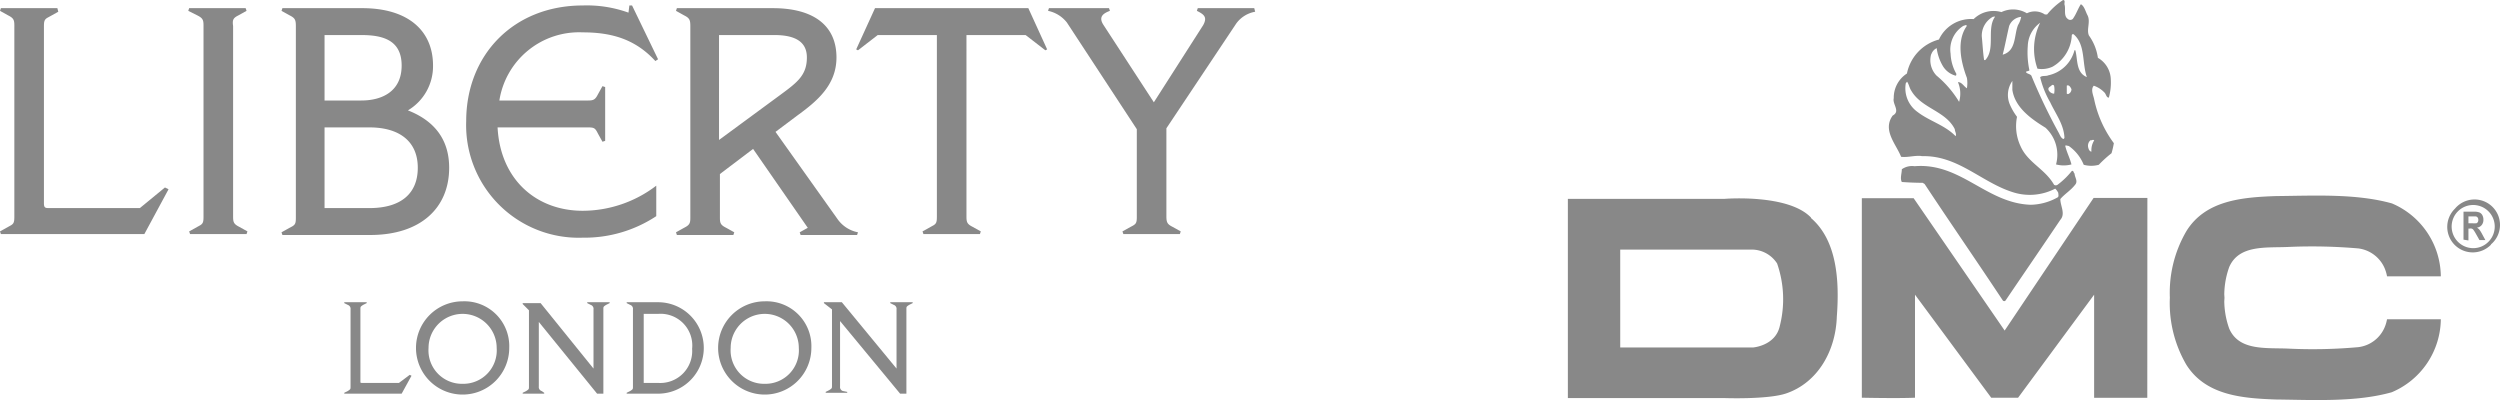 <svg xmlns="http://www.w3.org/2000/svg" width="278.851" height="44.622" viewBox="0 0 278.851 44.622">
  <g id="Group_18" data-name="Group 18" transform="translate(0 0.61)">
    <path id="Path_48" data-name="Path 48" d="M15.6,22.6H5.5c-.4,0-.6,0-.6-.5V2.3c0-.7.1-.8.7-1.1L6.5.7,6.4.3H.1L0,.6l.9.5c.6.3.7.5.7,1.1V23.6c0,.7-.1.8-.7,1.1l-.9.5.1.3h16l2.7-5-.4-.2Z" fill="#888"/>
    <path id="Path_49" data-name="Path 49" d="M26.6,1.1l.9-.5L27.4.3H21.1L21,.6l1,.5c.6.3.7.5.7,1.1V23.6c0,.7-.1.8-.7,1.1l-.9.5.1.3h6.3l.1-.3-.9-.5c-.6-.3-.7-.5-.7-1.1V2.3c-.1-.7,0-.9.6-1.2" fill="#888"/>
    <path id="Path_50" data-name="Path 50" d="M45.5,11.7a5.72,5.72,0,0,0,2.8-5c0-3.9-2.8-6.4-7.9-6.4H31.5l-.1.3.9.5c.6.3.7.5.7,1.2V23.7c0,.7-.1.8-.7,1.1l-.9.5.1.3h9.8c5.6,0,8.8-3,8.8-7.5,0-3.3-1.8-5.3-4.6-6.4M36.2,3.3h4.1c2.3,0,4.5.5,4.5,3.4s-2.2,3.9-4.5,3.9H36.2Zm5,19.3h-5v-9h5c3.4,0,5.4,1.6,5.4,4.5s-1.9,4.5-5.4,4.5" fill="#888"/>
    <path id="Path_51" data-name="Path 51" d="M65,25.9a14.5,14.5,0,0,0,8.2-2.4V20.1A13.55,13.55,0,0,1,65,22.9c-5.2,0-9.2-3.5-9.5-9.3H65.6c.7,0,.8.1,1.1.7l.5.9.3-.1v-6L67.2,9l-.5.9c-.3.6-.5.7-1.1.7H55.7A9,9,0,0,1,65,3c3.3,0,5.9.8,8.1,3.2l.3-.2L70.5,0h-.3l-.1.8A13.68,13.68,0,0,0,65,0C57.3,0,52,5.5,52,12.9a12.553,12.553,0,0,0,13,13" fill="#888"/>
    <path id="Path_52" data-name="Path 52" d="M76.3,24.8l-.9.5.1.3h6.3l.1-.3-.9-.5c-.6-.3-.7-.5-.7-1.1V18.8L84,16l6.1,8.8-.9.5.1.3h6.3l.1-.3a3.62,3.62,0,0,1-2.3-1.5l-6.9-9.7,2.4-1.8c2.2-1.6,4.4-3.4,4.4-6.5,0-3.6-2.6-5.5-7.1-5.5H75.5l-.1.3.9.5c.6.3.7.5.7,1.2V23.7c0,.6-.1.8-.7,1.1m4-21.5h6.1c2.9,0,3.6,1.2,3.6,2.5,0,2-1.1,2.8-3,4.2l-6.8,5V3.3Z" fill="#888"/>
    <path id="Path_53" data-name="Path 53" d="M97.6.3,95.5,4.9l.2.1,2.2-1.7h6.6V23.6c0,.7-.1.8-.7,1.1l-.9.5.1.3h6.3l.1-.3-.9-.5c-.6-.3-.7-.5-.7-1.1V3.3h6.6L116.6,5l.2-.1L114.7.3Z" fill="#888"/>
    <path id="Path_54" data-name="Path 54" d="M139.9.3h-6.3l-.1.3c.8.4,1.2.7.7,1.6l-5.5,8.6-5.6-8.6c-.6-.9-.1-1.3.7-1.6l-.1-.3H117l-.1.3A3.6,3.6,0,0,1,119,1.9l7.8,11.9v9.8c0,.7-.1.8-.7,1.1l-.9.5.1.3h6.3l.1-.3-.9-.5c-.6-.3-.7-.5-.7-1.2V13.7L137.9,2A3.32,3.32,0,0,1,140,.7Z" fill="#888"/>
    <path id="Path_55" data-name="Path 55" d="M44.5,42.1H40.4c-.2,0-.2,0-.2-.2v-8c0-.3,0-.3.3-.5l.4-.2v-.1H38.4v.1l.4.2a.46.46,0,0,1,.3.5v8.6c0,.3,0,.3-.3.5l-.4.2v.1h6.4l1.1-2-.2-.1Z" fill="#888"/>
    <path id="Path_56" data-name="Path 56" d="M51.6,33a5.2,5.2,0,1,0,5.2,5.2A5,5,0,0,0,51.6,33m0,9.2a3.73,3.73,0,0,1-3.8-4,3.8,3.8,0,0,1,7.6,0,3.73,3.73,0,0,1-3.8,4" fill="#888"/>
    <path id="Path_57" data-name="Path 57" d="M65.5,33.1v.1l.4.2a.46.46,0,0,1,.3.5v6.6l-5.9-7.3h-2v.1l.7.7v8.5c0,.3,0,.3-.3.5l-.4.2v.1h2.4v-.1l-.3-.2a.46.46,0,0,1-.3-.5V35.3l6.5,8h.7V33.9c0-.3,0-.3.3-.5l.4-.2v-.1Z" fill="#888"/>
    <path id="Path_58" data-name="Path 58" d="M73.4,33.1H69.9v.1l.4.2a.46.46,0,0,1,.3.5v8.6c0,.3,0,.3-.3.5l-.4.2v.1h3.5a5.1,5.1,0,0,0,0-10.2m0,9H71.8V34.4h1.6a3.54,3.54,0,0,1,3.8,3.9,3.56,3.56,0,0,1-3.8,3.8" fill="#888"/>
    <path id="Path_59" data-name="Path 59" d="M85.3,33a5.2,5.2,0,1,0,5.2,5.2A5,5,0,0,0,85.3,33m0,9.2a3.73,3.73,0,0,1-3.8-4,3.8,3.8,0,0,1,7.6,0,3.73,3.73,0,0,1-3.8,4" fill="#888"/>
    <path id="Path_60" data-name="Path 60" d="M99.3,33.1v.1l.4.2a.46.46,0,0,1,.3.5v6.6l-6.1-7.4h-2v.1l.9.7v8.5c0,.3,0,.3-.3.5l-.4.2v.1h2.4v-.1L94,43a.46.46,0,0,1-.3-.5V35.2l6.7,8.1h.7V33.9c0-.3,0-.3.3-.5l.4-.2v-.1Z" fill="#888"/>
    <path id="Path_61" data-name="Path 61" d="M214.35,16.81c4-.13,6.63,2.89,10.11,4a6.14,6.14,0,0,0,4.78-.38,1.619,1.619,0,0,1,.34.47c0,.13.09.43-.08.51a6.36,6.36,0,0,1-3,.82c-4.95-.17-7.79-4.73-12.95-4.3a1.973,1.973,0,0,0-1.42.34c0,.48-.22,1,0,1.42.73.05,1.5.09,2.32.09l.22.13c2.84,4.3,5.85,8.65,8.73,13a.2.2,0,0,0,.3,0c2.07-3.06,4.09-6,6.11-9,.6-.68,0-1.54,0-2.32.52-.6,1.16-.95,1.68-1.63.3-.39-.09-.82-.09-1.21-.13-.08-.08-.34-.3-.3A8.669,8.669,0,0,1,229.5,20a.34.34,0,0,1-.39,0c-1-1.77-2.93-2.46-3.74-4.31a5.25,5.25,0,0,1-.39-3.27,6.541,6.541,0,0,1-.82-1.42,2.72,2.72,0,0,1,.3-2.58v1c.3,2,2.16,3.27,3.7,4.22a4.1,4.1,0,0,1,1.17,4.09,3.35,3.35,0,0,0,1.72,0c-.18-.73-.52-1.33-.69-2.06,0-.13.26,0,.39,0a4.74,4.74,0,0,1,1.67,2.1,3.17,3.17,0,0,0,1.68,0,13.532,13.532,0,0,1,1.42-1.29,9.179,9.179,0,0,0,.26-1.12,12.45,12.45,0,0,1-2.19-4.86c-.09-.48-.43-1.12-.05-1.55a2.91,2.91,0,0,1,1.16.73c.22.17.22.6.52.6a6.21,6.21,0,0,0,.22-2A2.86,2.86,0,0,0,234,5.84a5.61,5.61,0,0,0-1-2.49c-.3-.69.22-1.55-.17-2.28-.21-.39-.34-1-.73-1.21-.34.52-.52,1.12-.9,1.64a.41.41,0,0,1-.56,0c-.48-.34-.22-1.08-.35-1.55-.08-.21.13-.52-.17-.56A7.76,7.76,0,0,0,228.34,1h-.26a2,2,0,0,0-2-.13,3,3,0,0,0-2.84-.13,3.16,3.16,0,0,0-3.1.78,3.94,3.94,0,0,0-3.87,2.28,4.92,4.92,0,0,0-3.57,3.79,3.21,3.21,0,0,0-1.47,2.75c-.17.69.78,1.46-.12,1.94-1.17,1.63.38,3.18.94,4.6.78.09,1.46-.17,2.28-.09Zm18.85-1.76c.13,0,.26-.13.39,0a2,2,0,0,0-.31,1.25c-.17,0-.3-.21-.34-.39a.811.811,0,0,1,.26-.9Zm-2.54-5.16-.13-.05v-.9c.26-.13.43.21.52.39a.57.57,0,0,1-.39.56Zm-4.3-2.67a9.45,9.45,0,0,1-.18-2.71,3.31,3.31,0,0,1,1.38-2.58,6.58,6.58,0,0,0-.3,5.12,2.86,2.86,0,0,0,1.68-.22,4.25,4.25,0,0,0,2.15-3.53.14.14,0,0,1,.21-.08c1.34,1.16.91,3.18,1.47,4.77-1.25-.51-1-2-1.29-3h-.09a3.83,3.83,0,0,1-2.92,2.8c-.26.13-.69,0-.91.21a10.39,10.39,0,0,0,1.12,2.8c.6,1.29,1.55,2.5,1.59,4-.08,0,0,.09-.13.09-.3-.13-.38-.48-.56-.78a63.726,63.726,0,0,1-3-6.28c-.17-.22-.43-.17-.6-.39,0-.13.26-.08.39-.21Zm2.75,2.62a.73.73,0,0,1-.6-.38c-.13-.31.17-.39.3-.52s.22-.09.3,0a2.29,2.29,0,0,1,0,.94Zm-5-7.57a1.59,1.59,0,0,1,1.33-1,2.56,2.56,0,0,1-.34.9c-.47,1.12-.17,2.89-1.72,3.32.26-1,.47-2.15.73-3.23Zm-1.76-1c.08,0,.12-.09.17,0-.95,1.33.08,3.57-1.08,4.82h-.13c-.13-.81-.17-1.76-.26-2.62a2.4,2.4,0,0,1,1.3-2.24Zm-6.93,4.17a1.17,1.17,0,0,1,.6-.68,5.26,5.26,0,0,0,.69,2,2.38,2.38,0,0,0,1.42,1.07c.08,0,.08-.13.08-.21a4.91,4.91,0,0,1-.64-2.24A3.12,3.12,0,0,1,219,2.27c.13,0,.26-.17.39,0-1.21,1.68-.65,4.09,0,5.81a3.47,3.47,0,0,1,0,1.16c-.35-.22-.56-.69-1-.69h0a3.28,3.28,0,0,1,.13,2.2A11.63,11.63,0,0,0,216,7.82a2.47,2.47,0,0,1-.6-2.37Zm-2.84,3.23.13-.17c.21.26.26.69.47,1,1.16,2,3.83,2.24,4.86,4.3,0,.26.22.52.09.78-1.21-1.25-2.93-1.68-4.26-2.71a3.24,3.24,0,0,1-1.29-3.23ZM248.12,33a9.31,9.31,0,0,1,.53-3.83c1.11-2.54,4.21-2.11,6.71-2.24a60,60,0,0,1,7.7.17,3.71,3.71,0,0,1,2.88,2.11,4.119,4.119,0,0,1,.31,1h6a8.93,8.93,0,0,0-5.45-8.13c-4-1.12-8.69-.86-12.91-.82-3.83.13-7.87.48-10,3.88A13.6,13.6,0,0,0,242.05,33v-.8a13.65,13.65,0,0,0,1.82,7.88c2.15,3.4,6.19,3.74,10,3.87,4.22.05,8.95.31,12.91-.81A8.94,8.94,0,0,0,272.25,35h-6a4.118,4.118,0,0,1-.31,1,3.67,3.67,0,0,1-2.88,2.11,56.611,56.611,0,0,1-7.7.17c-2.5-.13-5.6.31-6.71-2.23a9.33,9.33,0,0,1-.53-3.83Z" fill="#888"/>
    <path id="Path_62" data-name="Path 62" d="M239.52,21.47h-6L223.6,36.26,213.45,21.5h-5.78V43.75s4,.09,5.93,0V32.26l8.5,11.49h3l8.48-11.49v11.5h5.93ZM202,23.66c-2.54-2.67-9.64-2.09-9.64-2.09H174.88V43.79h17.44s4.82.18,6.89-.51c3.57-1.21,5.55-4.78,5.67-8.57.31-4.08,0-8.52-2.88-11Zm-3.48,12.09c-.48,2.22-3,2.4-3,2.4h-14.8V27.23H195.5a3.38,3.38,0,0,1,2.72,1.55,12.14,12.14,0,0,1,.3,6.97Z" fill="#888"/>
    <path id="Path_63" data-name="Path 63" d="M275.86,27.07a2.37,2.37,0,0,0,1.7-.71h0a2.4,2.4,0,1,0-3.4-3.4h0a2.41,2.41,0,0,0,1.7,4.11Zm2-.4a2.843,2.843,0,1,1-4.03-4.01h0a2.84,2.84,0,1,1,4,4Z" fill="#888"/>
    <path id="Path_64" data-name="Path 64" d="M274.78,26.12V23h1.15a1.61,1.61,0,0,1,.63.09.66.66,0,0,1,.32.3,1,1,0,0,1,.12.5.92.92,0,0,1-.18.59.81.81,0,0,1-.54.3,1.28,1.28,0,0,1,.3.26,4.651,4.651,0,0,1,.31.52l.33.61h-.66l-.39-.69a4.589,4.589,0,0,0-.29-.46.43.43,0,0,0-.17-.13.64.64,0,0,0-.27,0h-.11v1.32Zm.55-1.83h.4a2.46,2.46,0,0,0,.5,0,.33.33,0,0,0,.15-.14.43.43,0,0,0,.05-.24.37.37,0,0,0-.07-.25.3.3,0,0,0-.21-.13h-.82v.8Z" fill="#888"/>
  </g>
</svg>

